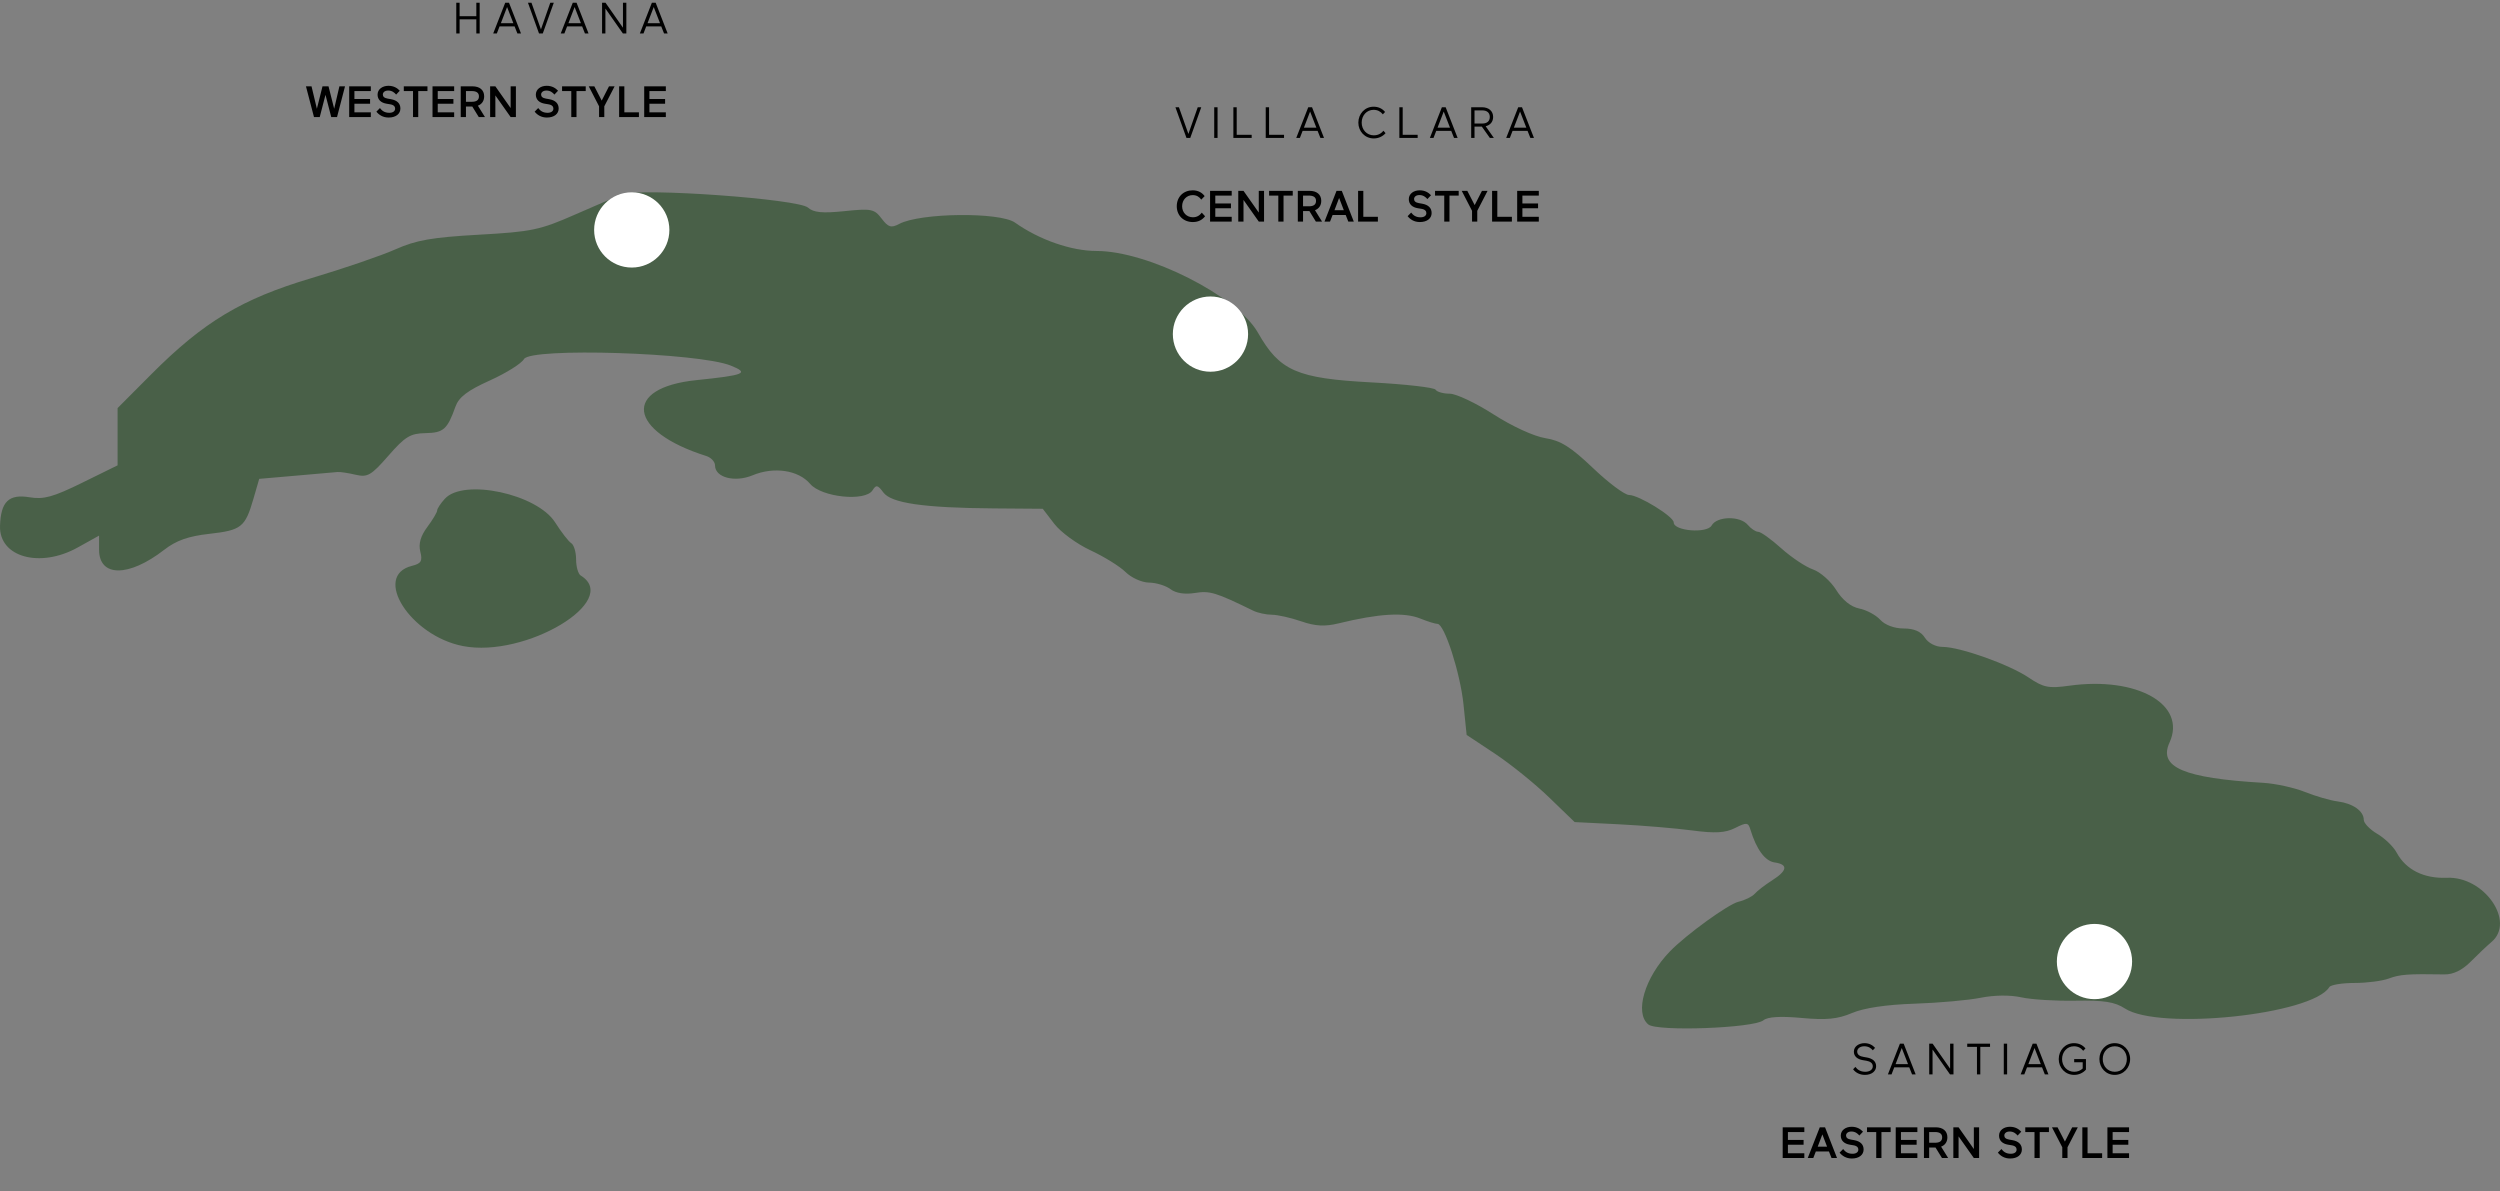 <svg width="598" height="285" viewBox="0 0 598 285" fill="none" xmlns="http://www.w3.org/2000/svg">
<rect x="0" y="0" width="598" height="285" fill="#808080" stroke="none"/>
<path fill-rule="evenodd" clip-rule="evenodd" d="M148.88 46.482C147.966 46.807 142.98 48.939 137.802 51.218C129.142 55.032 127.273 55.427 114.538 56.143C103.338 56.773 99.531 57.44 94.629 59.629C91.296 61.118 82.226 64.225 74.475 66.532C57.837 71.483 48.69 76.979 36.16 89.551L28.129 97.611V104.46V111.307L19.66 115.473C12.745 118.874 10.443 119.513 7.11 118.953C2.108 118.113 0.183 119.971 0.004 125.815C-0.223 133.269 9.549 135.981 18.573 130.968L23.698 128.12V131.479C23.698 138.085 30.776 138.104 39.266 131.52C42.148 129.284 45.034 128.261 50.048 127.697C57.746 126.832 58.644 126.12 60.611 119.343L62.004 114.543L70.824 113.776C75.674 113.354 80.14 112.962 80.75 112.906C81.359 112.85 83.302 113.143 85.068 113.558C87.923 114.228 88.791 113.723 92.918 108.995C96.898 104.434 98.156 103.668 101.766 103.605C106.091 103.529 107.005 102.72 108.961 97.228C109.754 95.001 111.864 93.4 117.143 91.022C121.055 89.258 124.744 86.948 125.341 85.889C126.92 83.084 167.068 84.347 174.79 87.444C179.314 89.257 178.192 89.733 166.561 90.93C148.824 92.754 150.183 103.157 168.931 109.073C170.088 109.437 171.036 110.457 171.036 111.338C171.036 114.225 175.762 115.462 180.025 113.69C185.122 111.573 190.976 112.443 193.779 115.735C196.531 118.967 206.994 120.042 208.719 117.269C209.568 115.901 209.959 115.979 211.283 117.779C213.181 120.359 220.872 121.475 237.649 121.609L249.427 121.701L252.191 125.303C253.711 127.284 257.606 130.134 260.846 131.635C264.088 133.137 267.866 135.48 269.243 136.843C270.618 138.206 273.139 139.336 274.842 139.356C276.545 139.375 278.854 140.08 279.973 140.923C281.262 141.894 283.407 142.229 285.831 141.838C289.396 141.263 290.779 141.684 299.802 146.09C300.86 146.606 302.854 147.037 304.234 147.046C305.613 147.054 308.772 147.765 311.255 148.625C314.594 149.781 316.899 149.912 320.117 149.127C329.877 146.746 335.876 146.393 339.771 147.969C341.486 148.663 343.32 149.231 343.845 149.231C345.508 149.231 349.289 160.944 350.069 168.514L350.82 175.794L357.583 180.277C361.303 182.742 367.117 187.433 370.503 190.701L376.658 196.642L387.12 197.166C392.874 197.454 400.822 198.12 404.782 198.644C410.297 199.374 412.701 199.235 415.05 198.051C417.815 196.658 418.175 196.699 418.711 198.472C420.131 203.166 422.198 205.968 424.483 206.296C427.779 206.769 427.577 208.24 423.892 210.583C422.217 211.649 420.347 213.087 419.738 213.78C419.129 214.473 417.384 215.333 415.861 215.691C413.405 216.268 403.367 223.536 399.452 227.57C393.415 233.793 390.908 242.273 394.283 245.056C396.386 246.792 419.518 245.944 421.818 244.047C422.826 243.215 425.903 243.03 430.954 243.496C436.869 244.041 439.561 243.777 443.002 242.316C445.848 241.105 451.198 240.308 457.957 240.083C463.745 239.892 470.876 239.252 473.804 238.663C477.018 238.015 480.851 237.975 483.475 238.56C485.866 239.095 491.725 239.458 496.495 239.368C503.233 239.241 505.86 239.654 508.261 241.218C516.458 246.557 553.058 242.737 557.177 236.112C557.514 235.57 560.221 235.126 563.192 235.126C566.163 235.126 569.862 234.647 571.412 234.061C574.02 233.075 576.026 232.927 584.698 233.079C586.824 233.116 588.974 232.069 591.021 230.001C592.728 228.277 594.949 226.176 595.956 225.332C601.763 220.466 594.242 209.596 585.324 209.963C579.767 210.191 575.486 208.047 573.265 203.921C572.507 202.512 570.431 200.506 568.651 199.461C566.871 198.416 565.414 196.905 565.414 196.106C565.414 194.003 562.805 192.165 559.163 191.7C557.421 191.477 553.895 190.455 551.325 189.429C548.755 188.403 544.268 187.422 541.355 187.251C522.301 186.126 516.242 183.522 518.947 177.619C523.12 168.514 511.205 161.759 494.96 164.022C490.024 164.71 488.801 164.464 485.257 162.074C480.59 158.925 468.83 154.737 464.655 154.737C463.013 154.737 461.23 153.808 460.43 152.535C459.495 151.047 457.846 150.333 455.35 150.333C453.136 150.333 450.896 149.5 449.764 148.257C448.725 147.115 446.459 145.899 444.73 145.556C442.73 145.158 440.723 143.543 439.217 141.122C437.915 139.026 435.417 136.816 433.665 136.21C431.913 135.603 428.502 133.329 426.082 131.156C423.664 128.985 421.184 127.207 420.57 127.207C419.957 127.207 418.835 126.464 418.076 125.555C416.233 123.347 410.69 123.443 409.418 125.705C408.313 127.666 400.351 127.02 400.351 124.968C400.351 123.549 391.975 118.398 389.666 118.398C388.64 118.398 384.767 115.506 381.059 111.971C375.74 106.901 373.329 105.388 369.628 104.803C366.939 104.378 361.66 101.953 357.249 99.117C353.019 96.397 348.304 94.171 346.771 94.171C345.238 94.171 343.716 93.739 343.388 93.212C343.06 92.685 336.176 91.901 328.09 91.471C310.166 90.515 306.099 88.735 300.894 79.567C295.933 70.828 274.607 60.033 262.303 60.033C256.275 60.033 248.616 57.372 242.798 53.253C239.155 50.673 220.115 50.89 215.08 53.568C213.168 54.586 212.471 54.373 210.886 52.284C209.141 49.985 208.412 49.838 202.009 50.504C196.733 51.052 194.606 50.848 193.281 49.664C190.95 47.583 153.363 44.889 148.88 46.482ZM106.401 119.31C105.393 120.418 104.567 121.677 104.567 122.108C104.567 122.539 103.506 124.319 102.209 126.062C100.595 128.234 100.067 130.091 100.539 131.957C101.104 134.198 100.75 134.8 98.54 135.352C89.001 137.731 98.14 152.098 110.748 154.541C125.695 157.44 148.678 143.67 138.909 137.669C138.3 137.294 137.802 135.56 137.802 133.814C137.802 132.069 137.283 130.323 136.648 129.933C136.015 129.543 134.278 127.305 132.788 124.96C128.458 118.141 110.89 114.38 106.401 119.31Z" fill="#496048"/>
<circle cx="289.543" cy="79.918" r="9" fill="white"/>
<circle cx="501" cy="230" r="9" fill="white"/>
<circle cx="151.117" cy="55" r="9" fill="white"/>
<path d="M114.736 8V0.65L113.938 0.65V3.873H109.938V0.65H109.14V8H109.938V4.63L113.938 4.63V8H114.736ZM120.851 0.65L117.974 8H118.846L119.497 6.309H123.088L123.76 8H124.621L121.754 0.65H120.851ZM122.794 5.543H119.812L121.292 1.679L122.794 5.543ZM127.125 0.65H126.285L128.931 8H129.834L132.469 0.65L131.629 0.65L129.393 7.034L127.125 0.65ZM137.007 0.65L134.13 8H135.002L135.653 6.309H139.244L139.916 8H140.777L137.91 0.65H137.007ZM138.95 5.543H135.968L137.448 1.679L138.95 5.543ZM149.822 8V0.65H149.013V6.625L144.834 0.65H144.015V8H144.813V2.046L148.992 8H149.822ZM155.932 0.65L153.055 8H153.926L154.577 6.309H158.168L158.84 8H159.701L156.835 0.65L155.932 0.65ZM157.874 5.543H154.892L156.373 1.679L157.874 5.543ZM78.581 20.65H77.142L75.798 26.015L74.517 20.65H73.184L75.105 28H76.481L77.856 22.677L79.232 28H80.618L82.529 20.65H81.185L79.935 26.015L78.581 20.65ZM88.702 28V26.866H84.775V24.819H88.523V23.674H84.775V21.784H88.702V20.65H83.525V28H88.702ZM93.36 24.955C94.221 25.102 94.515 25.512 94.515 25.984C94.515 26.541 94.053 26.982 93.118 26.982C91.942 26.982 91.333 26.436 90.882 25.848L90.031 26.709C90.64 27.475 91.596 28.116 92.961 28.116C94.735 28.116 95.775 27.202 95.775 25.963C95.775 24.797 95.05 23.989 93.475 23.716L92.74 23.59C91.89 23.443 91.575 23.096 91.575 22.603C91.575 22.162 91.953 21.658 92.856 21.658C93.759 21.658 94.347 22.131 94.756 22.624L95.628 21.7C95.04 21.081 94.21 20.524 92.908 20.524C91.512 20.524 90.315 21.322 90.315 22.634C90.315 23.831 91.123 24.587 92.467 24.808L93.36 24.955ZM96.588 21.784H98.793V28H100.043V21.784H102.248V20.65H96.588V21.784ZM108.636 28V26.866L104.709 26.866V24.819L108.457 24.819V23.674L104.709 23.674V21.784L108.636 21.784V20.65L103.459 20.65V28L108.636 28ZM116.002 28L114.312 25.28C115.257 24.924 115.813 24.136 115.813 23.044C115.813 21.511 114.721 20.65 113.01 20.65H110.206V28H111.456V25.491H112.978L114.522 28H116.002ZM112.852 21.784C113.913 21.784 114.564 22.162 114.564 23.055C114.564 24 113.902 24.346 112.852 24.346H111.456V21.784H112.852ZM123.404 28V20.65H122.144V25.848L118.49 20.65H117.24V28H118.49V22.823L122.144 28H123.404ZM131.217 24.955C132.078 25.102 132.372 25.512 132.372 25.984C132.372 26.541 131.91 26.982 130.976 26.982C129.8 26.982 129.191 26.436 128.739 25.848L127.889 26.709C128.498 27.475 129.453 28.116 130.818 28.116C132.593 28.116 133.632 27.202 133.632 25.963C133.632 24.797 132.908 23.989 131.333 23.716L130.598 23.59C129.747 23.443 129.432 23.096 129.432 22.603C129.432 22.162 129.81 21.658 130.713 21.658C131.616 21.658 132.204 22.131 132.614 22.624L133.485 21.7C132.897 21.081 132.068 20.524 130.766 20.524C129.369 20.524 128.172 21.322 128.172 22.634C128.172 23.831 128.981 24.587 130.325 24.808L131.217 24.955ZM134.446 21.784H136.651V28H137.9V21.784H140.105V20.65H134.446V21.784ZM140.831 20.65L143.298 25.427V28H144.548V25.427L147.015 20.65H145.671L143.928 24.062L142.164 20.65H140.831ZM152.83 28V26.866H149.344V20.65H148.094V28H152.83ZM159.269 28V26.866H155.342V24.819H159.091V23.674H155.342V21.784H159.269V20.65H154.093V28H159.269Z" fill="black"/>
<path d="M281.998 25.65H281.158L283.804 33H284.707L287.342 25.65H286.502L284.266 32.034L281.998 25.65ZM291.239 33V25.65H290.441V33H291.239ZM299.401 33V32.244H295.82V25.65H295.022V33H299.401ZM307.141 33V32.244H303.56V25.65H302.762V33H307.141ZM312.935 25.65L310.058 33H310.93L311.581 31.309H315.172L315.844 33H316.705L313.838 25.65H312.935ZM314.878 30.543H311.896L313.376 26.679L314.878 30.543ZM330.912 31.267C330.345 32.002 329.557 32.37 328.612 32.37C326.932 32.37 325.714 31.026 325.714 29.335C325.714 27.613 326.932 26.27 328.56 26.27C329.515 26.27 330.25 26.679 330.775 27.351L331.311 26.784C330.639 25.954 329.683 25.524 328.56 25.524C326.47 25.524 324.916 27.235 324.916 29.335C324.916 31.404 326.47 33.115 328.612 33.115C329.725 33.115 330.754 32.633 331.426 31.855L330.912 31.267ZM339.104 33V32.244H335.524V25.65H334.726V33H339.104ZM344.899 25.65L342.022 33H342.893L343.544 31.309H347.135L347.807 33H348.668L345.802 25.65H344.899ZM346.841 30.543H343.859L345.34 26.679L346.841 30.543ZM357.335 33L355.372 30.197C356.485 29.924 357.157 29.115 357.157 27.971C357.157 26.564 356.117 25.65 354.469 25.65H351.907V33H352.705V30.291H354.458L356.38 33H357.335ZM354.584 26.406C355.655 26.406 356.359 26.952 356.359 27.971C356.359 29.041 355.634 29.546 354.584 29.546H352.705V26.406H354.584ZM363.157 25.65L360.28 33L361.151 33L361.802 31.309H365.393L366.065 33H366.926L364.06 25.65H363.157ZM365.099 30.543H362.117L363.598 26.679L365.099 30.543ZM287.468 50.868C286.964 51.541 286.292 51.971 285.347 51.971C283.856 51.971 282.764 50.847 282.764 49.336C282.764 47.792 283.856 46.669 285.305 46.669C286.261 46.669 286.912 47.13 287.342 47.75L288.151 46.91C287.531 46.07 286.586 45.524 285.284 45.524C283.121 45.524 281.483 47.047 281.483 49.336C281.483 51.583 283.121 53.115 285.326 53.115C286.712 53.115 287.605 52.548 288.256 51.73L287.468 50.868ZM294.625 53V51.866H290.698V49.819H294.446V48.674H290.698V46.784H294.625V45.65H289.448V53H294.625ZM302.359 53V45.65H301.099V50.847L297.445 45.65H296.195V53H297.445V47.824L301.099 53H302.359ZM303.567 46.784H305.772V53H307.022V46.784H309.227V45.65H303.567V46.784ZM316.234 53L314.544 50.281C315.489 49.923 316.045 49.136 316.045 48.044C316.045 46.511 314.953 45.65 313.242 45.65H310.438V53H311.688V50.49H313.21L314.754 53H316.234ZM313.084 46.784C314.145 46.784 314.796 47.162 314.796 48.054C314.796 48.999 314.134 49.346 313.084 49.346H311.688V46.784H313.084ZM319.698 45.65L316.821 53H318.144L318.753 51.435H321.893L322.512 53H323.825L320.958 45.65H319.698ZM321.441 50.281H319.205L320.318 47.351L321.441 50.281ZM329.591 53V51.866H326.105V45.65H324.855V53H329.591ZM340.031 49.955C340.892 50.102 341.186 50.511 341.186 50.984C341.186 51.541 340.724 51.981 339.79 51.981C338.614 51.981 338.005 51.435 337.553 50.847L336.703 51.709C337.312 52.475 338.267 53.115 339.632 53.115C341.407 53.115 342.446 52.202 342.446 50.963C342.446 49.797 341.722 48.989 340.147 48.716L339.412 48.59C338.561 48.443 338.246 48.096 338.246 47.603C338.246 47.162 338.624 46.658 339.527 46.658C340.43 46.658 341.018 47.13 341.428 47.624L342.299 46.7C341.711 46.081 340.882 45.524 339.58 45.524C338.183 45.524 336.986 46.322 336.986 47.635C336.986 48.831 337.795 49.587 339.139 49.808L340.031 49.955ZM343.26 46.784H345.465V53H346.715V46.784H348.92V45.65H343.26V46.784ZM349.645 45.65L352.113 50.428V53H353.362V50.428L355.83 45.65H354.486L352.743 49.062L350.979 45.65H349.645ZM361.644 53V51.866H358.158V45.65H356.909V53H361.644ZM368.084 53V51.866H364.157V49.819H367.905V48.674H364.157V46.784H368.084V45.65H362.907V53H368.084Z" fill="black"/>
<path d="M446.447 253.734C447.339 253.892 447.969 254.28 447.969 255.057C447.969 255.908 447.171 256.37 446.174 256.37C444.987 256.37 444.263 255.824 443.811 255.204L443.265 255.771C443.811 256.538 444.83 257.116 446.079 257.116C447.728 257.116 448.767 256.212 448.767 255.047C448.767 253.86 447.906 253.188 446.531 252.947L445.806 252.821C444.903 252.674 444.242 252.327 444.242 251.529C444.242 250.784 444.966 250.269 445.922 250.269C446.951 250.269 447.57 250.742 447.98 251.235L448.515 250.647C447.938 250.017 447.15 249.524 445.985 249.524C444.704 249.524 443.444 250.259 443.444 251.561C443.444 252.779 444.441 253.388 445.523 253.577L446.447 253.734ZM454.459 249.65L451.582 257H452.454L453.105 255.309H456.696L457.368 257H458.229L455.362 249.65H454.459ZM456.402 254.543H453.42L454.9 250.679L456.402 254.543ZM467.274 257V249.65H466.465V255.624L462.286 249.65H461.467V257H462.265V251.046L466.444 257H467.274ZM470.559 250.406H472.89V257H473.688V250.406H476.019V249.65H470.559V250.406ZM480.103 257V249.65H479.305V257H480.103ZM486.218 249.65L483.341 257H484.212L484.863 255.309H488.454L489.126 257H489.987L487.121 249.65H486.218ZM488.16 254.543H485.178L486.659 250.679L488.16 254.543ZM496.144 254.091H498.181V255.572C497.646 256.107 496.942 256.37 496.144 256.37C494.464 256.37 493.246 255.026 493.246 253.335C493.246 251.613 494.464 250.269 496.092 250.269C497.047 250.269 497.782 250.679 498.307 251.351L498.843 250.784C498.171 249.954 497.215 249.524 496.092 249.524C494.002 249.524 492.448 251.235 492.448 253.335C492.448 255.404 494.002 257.116 496.144 257.116C497.257 257.116 498.286 256.632 498.958 255.855V253.335H496.144V254.091ZM502.177 253.314C502.177 255.425 503.731 257.116 505.831 257.116C507.942 257.116 509.527 255.425 509.527 253.314C509.527 251.235 507.942 249.524 505.831 249.524C503.731 249.524 502.177 251.235 502.177 253.314ZM502.975 253.314C502.975 251.613 504.151 250.269 505.873 250.269C507.574 250.269 508.74 251.613 508.74 253.314C508.74 255.036 507.574 256.37 505.873 256.37C504.151 256.37 502.975 255.036 502.975 253.314ZM431.596 277V275.866H427.669V273.818H431.418V272.674H427.669V270.784H431.596V269.65H426.42V277H431.596ZM435.29 269.65L432.413 277H433.736L434.345 275.435H437.485L438.104 277H439.417L436.55 269.65H435.29ZM437.033 274.28H434.797L435.91 271.351L437.033 274.28ZM443.36 273.955C444.221 274.102 444.515 274.511 444.515 274.984C444.515 275.54 444.053 275.981 443.118 275.981C441.942 275.981 441.333 275.435 440.882 274.847L440.031 275.708C440.64 276.475 441.596 277.116 442.961 277.116C444.735 277.116 445.775 276.202 445.775 274.963C445.775 273.797 445.05 272.989 443.475 272.716L442.74 272.59C441.89 272.443 441.575 272.096 441.575 271.603C441.575 271.162 441.953 270.658 442.856 270.658C443.759 270.658 444.347 271.13 444.756 271.624L445.628 270.7C445.04 270.08 444.21 269.524 442.908 269.524C441.512 269.524 440.315 270.322 440.315 271.634C440.315 272.831 441.123 273.587 442.467 273.808L443.36 273.955ZM446.588 270.784H448.793V277H450.043V270.784H452.248V269.65H446.588V270.784ZM458.636 277V275.866H454.709V273.818H458.457V272.674H454.709V270.784H458.636V269.65H453.459V277H458.636ZM466.002 277L464.312 274.28C465.257 273.923 465.813 273.136 465.813 272.044C465.813 270.511 464.721 269.65 463.01 269.65H460.206V277H461.456V274.49H462.978L464.522 277H466.002ZM462.852 270.784C463.913 270.784 464.564 271.162 464.564 272.054C464.564 272.999 463.902 273.346 462.852 273.346H461.456V270.784H462.852ZM473.404 277V269.65H472.144V274.847L468.49 269.65H467.24V277H468.49V271.823L472.144 277H473.404ZM481.217 273.955C482.078 274.102 482.372 274.511 482.372 274.984C482.372 275.54 481.91 275.981 480.976 275.981C479.8 275.981 479.191 275.435 478.739 274.847L477.889 275.708C478.498 276.475 479.453 277.116 480.818 277.116C482.593 277.116 483.632 276.202 483.632 274.963C483.632 273.797 482.908 272.989 481.333 272.716L480.598 272.59C479.747 272.443 479.432 272.096 479.432 271.603C479.432 271.162 479.81 270.658 480.713 270.658C481.616 270.658 482.204 271.13 482.614 271.624L483.485 270.7C482.897 270.08 482.068 269.524 480.766 269.524C479.369 269.524 478.172 270.322 478.172 271.634C478.172 272.831 478.981 273.587 480.325 273.808L481.217 273.955ZM484.446 270.784H486.651V277H487.9V270.784H490.105V269.65H484.446V270.784ZM490.831 269.65L493.298 274.427V277H494.548V274.427L497.015 269.65H495.671L493.928 273.062L492.164 269.65H490.831ZM502.83 277V275.866H499.344V269.65H498.094V277H502.83ZM509.269 277V275.866H505.342V273.818H509.091V272.674H505.342V270.784H509.269V269.65H504.093V277H509.269Z" fill="black"/>
</svg>
